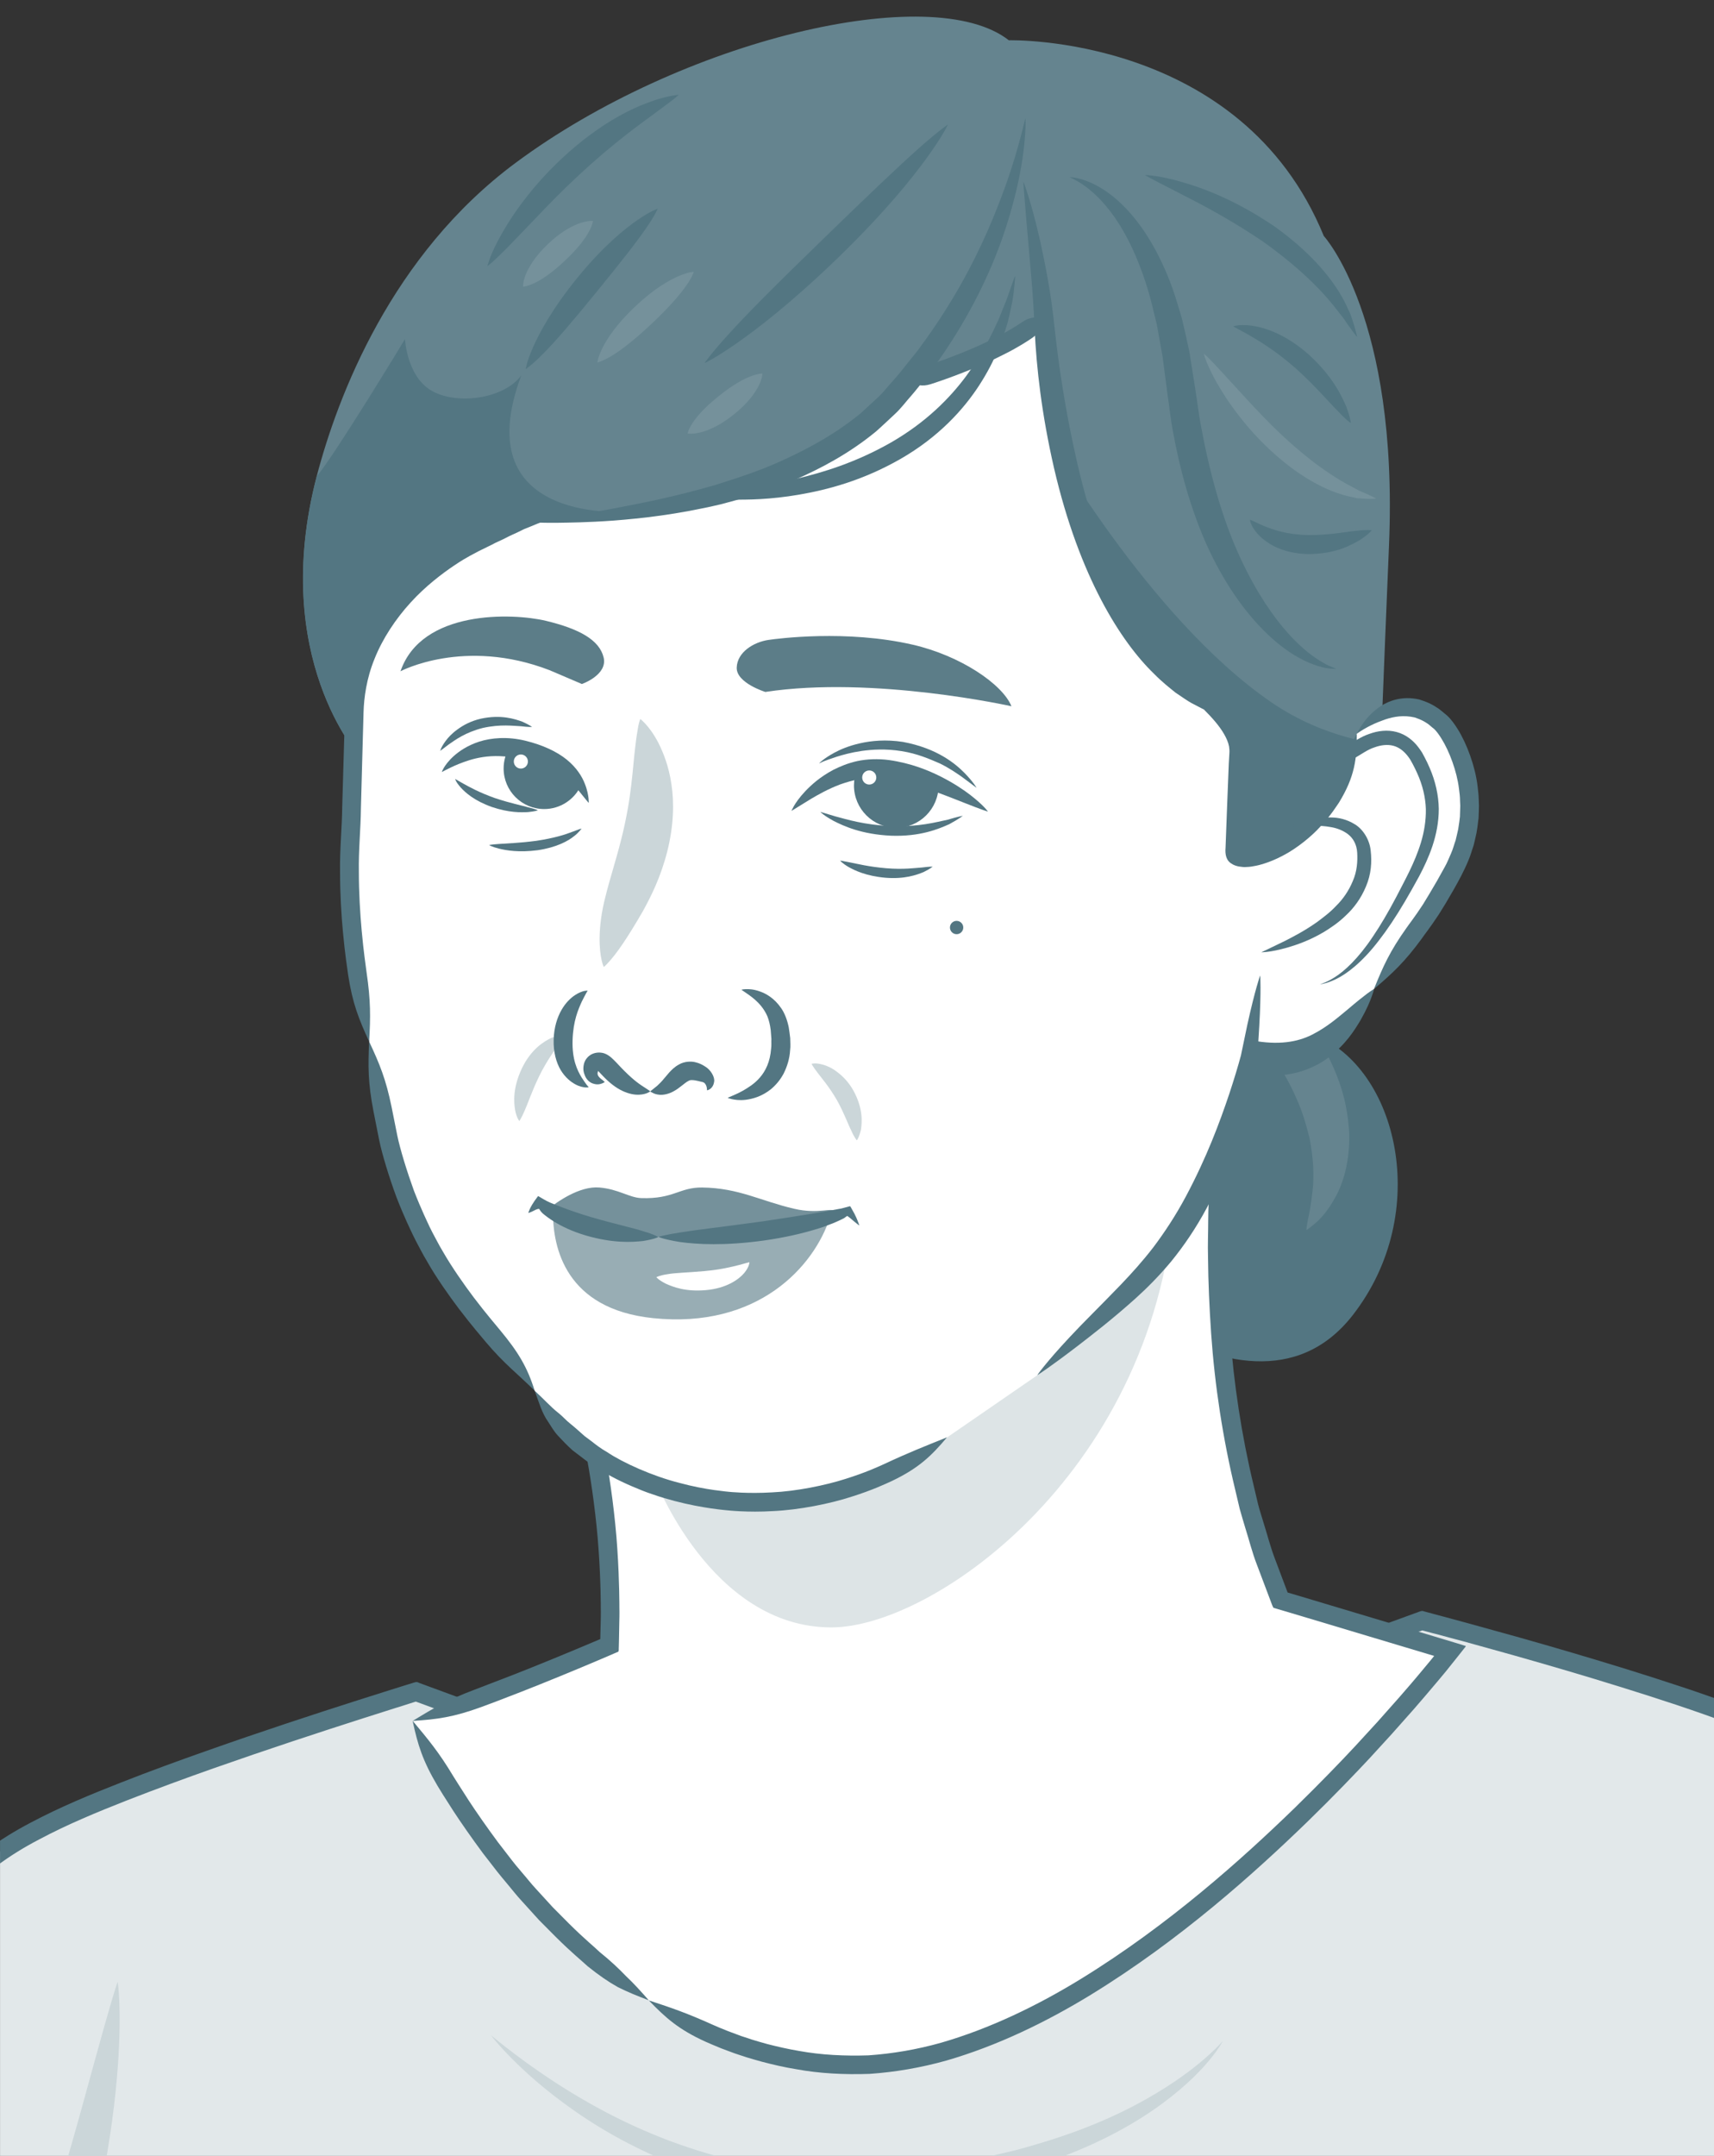 <?xml version="1.0" encoding="utf-8"?>
<!-- Generator: Adobe Illustrator 23.1.0, SVG Export Plug-In . SVG Version: 6.00 Build 0)  -->
<svg version="1.1" id="レイヤー_1" xmlns="http://www.w3.org/2000/svg" xmlns:xlink="http://www.w3.org/1999/xlink" x="0px"
	 y="0px" viewBox="0 0 175 220" style="enable-background:new 0 0 175 220;" xml:space="preserve">
<rect x="0" y="0" width="175" height="220" fill="#333333" stroke="none"/>
<style type="text/css">
	.st0{clip-path:url(#SVGID_2_);}
	.st1{fill:#537682;}
	.st2{fill:#65848F;}
	.st3{fill:#E2E8EA;}
	.st4{fill:#FFFFFF;}
	.st5{fill:#DDE4E6;}
	.st6{fill:#5C7D88;}
	.st7{fill:#CBD6D9;}
	.st8{fill:#75919B;}
	.st9{fill:#98ADB4;}
	.st10{fill:none;}
	.st11{clip-path:url(#SVGID_2_);fill:#FFFFFF;}
</style>
<g>
	<defs>
		
			<rect id="SVGID_1_" x="-22.5" y="22.52" transform="matrix(-1.836970e-16 1 -1 -1.836970e-16 197.524 22.524)" width="220" height="175"/>
	</defs>
	<clipPath id="SVGID_2_">
		<use xlink:href="#SVGID_1_"  style="overflow:visible;"/>
	</clipPath>
	<g class="st0">
		<g>
			<path class="st1" d="M134.26,105.64c8.37,3.3,12.04,18.05,3.86,28.56c-11.2,14.38-33.4-8.71-33.4-8.71l4.47-17.34
				C109.2,108.16,121.36,100.55,134.26,105.64z"/>
			<path class="st2" d="M134.42,105.81c0.37,0.54,0.61,0.93,0.86,1.39c0.25,0.44,0.46,0.87,0.67,1.3c0.41,0.86,0.72,1.71,0.99,2.53
				c0.52,1.66,0.74,3.23,0.82,4.65c0.06,2.87-0.62,5.07-1.43,6.51c-0.8,1.46-1.58,2.27-2.14,2.72c-0.54,0.46-0.8,0.61-0.8,0.61
				l-0.01-0.01c0,0,0.02-0.33,0.15-1c0.15-0.65,0.34-1.67,0.49-3.06c0.15-1.38,0.11-3.16-0.32-5.32c-0.27-1.08-0.59-2.27-1.12-3.55
				c-0.27-0.64-0.57-1.3-0.92-1.97c-0.18-0.33-0.36-0.68-0.56-1.02c-0.19-0.33-0.43-0.71-0.59-0.94L134.42,105.81z"/>
			<g>
				<path class="st2" d="M141.01,92.63V75.91c0,0,0.15-4.58,0.81-20.31c0.97-23.23-6.66-31.52-6.66-31.52
					C126.72,3.46,103,4.11,103,4.11c-7.81-6.14-33.42-0.06-50.36,12.51c-12.65,9.38-18.15,23.74-20.31,32
					c-4.82,18.51,4.39,28.59,4.39,28.59h24.51L141.01,92.63z"/>
			</g>
			<g>
				<path class="st1" d="M141.01,92.63V75.91c0,0-5.63-0.42-11.2-4.24C117.18,63.02,106.6,44.1,106.6,44.1L83.14,55.83L64.52,52.2
					c0,0-17.14,1.66-11.29-13.91c-1.72,2.41-6.65,3.11-9.25,1.53c-2.46-1.5-2.63-5.22-2.63-5.22s-6.91,11.44-9.01,14.02
					c-4.82,18.51,4.39,28.59,4.39,28.59h24.51L141.01,92.63z"/>
			</g>
			<path class="st3" d="M207.69,239.01c0,0-5.91-38.78-10.34-48.97c-3.65-8.4-14.28-13.12-25.75-16.94
				c-12.04-4.01-26.4-7.73-26.4-7.73l-20.74,7.54l-68.82,4.53l-13.14-4.83c0,0-18.29,5.58-30.56,10.45
				c-11.46,4.55-16.81,8.09-20.42,16.4c-4.42,10.19-10.34,39.55-10.34,39.55"/>
			<path class="st1" d="M207.69,239.01c0.23-2.5,0.29-4.2-0.17-7.08c-0.05-0.33-0.13-0.81-0.23-1.39c-0.3-1.76-0.66-3.84-1.05-6.12
				c-1.27-7.19-2.72-15.01-4.58-23.06c-0.24-1-0.49-2.01-0.73-3.03c-0.27-1.01-0.54-2.02-0.81-3.04c-0.28-1.02-0.62-2.03-0.92-3.04
				c-0.15-0.51-0.37-1.01-0.56-1.52c-0.2-0.51-0.35-1.02-0.63-1.51c-0.94-2.02-2.27-3.85-3.83-5.4c-1.56-1.56-3.3-2.88-5.11-4.05
				c-3.64-2.33-7.55-4.04-11.43-5.53c-3.89-1.48-7.77-2.72-11.54-3.9c-3.78-1.17-7.46-2.25-11-3.25c-1.77-0.49-3.51-0.97-5.2-1.44
				c-0.85-0.23-1.68-0.45-2.51-0.68c-0.41-0.11-0.82-0.22-1.23-0.33l-0.78-0.21c-0.2-0.1-0.4,0.01-0.59,0.08l-0.39,0.14
				c-6.22,2.26-11.67,4.24-16.01,5.82c-1.08,0.39-2.1,0.76-3.04,1.11c-0.38,0.14-0.75,0.27-1.1,0.4c-0.46,0.03-0.9,0.06-1.31,0.09
				c-1.67,0.11-2.99,0.2-3.93,0.26c-23.12,1.52-26.3,1.73-26.3,1.73s-2.39,0.16-9.28,0.61c-3.45,0.23-8.02,0.53-13.98,0.92
				c-2.98,0.2-6.31,0.41-10.02,0.66c-0.93,0.06-1.88,0.12-2.85,0.19l-0.74,0.05c-0.09,0.01-0.07,0-0.07,0l0,0h0l-0.08-0.03
				l-0.18-0.06c-0.47-0.17-0.95-0.35-1.43-0.52c-1.93-0.71-3.95-1.45-6.07-2.23c-1.34-0.49-2.92-1.07-4.73-1.74l-0.51-0.19
				c-0.23-0.15-0.46-0.03-0.7,0.04c-0.26,0.08-0.53,0.16-0.81,0.25c-0.49,0.15-0.99,0.31-1.5,0.47c-1.02,0.32-2.1,0.66-3.22,1.02
				c-4.48,1.43-9.71,3.14-15.4,5.15c-2.85,1-5.81,2.08-8.84,3.27c-3.03,1.19-6.15,2.47-9.22,4.1c-3.06,1.61-6.09,3.7-8.46,6.51
				c-2.4,2.79-3.95,6.19-5.14,9.57c-2.34,6.77-4.01,13.65-5.62,20.28c-0.55,2.38-1.07,4.67-1.56,6.77
				c-0.27,1.23-0.49,2.24-0.62,2.82c-0.61,2.86-0.63,4.56-0.52,7.07c1.08-2.27,1.75-3.82,2.38-6.66c0.13-0.58,0.35-1.59,0.63-2.81
				c0.48-2.09,1.01-4.38,1.55-6.75c1.59-6.59,3.27-13.48,5.56-20.08c1.15-3.28,2.6-6.43,4.79-8.97c2.17-2.56,4.95-4.51,7.9-6.05
				c2.94-1.57,6.02-2.83,9.02-4.01c3-1.17,5.95-2.25,8.78-3.25c5.67-1.99,10.88-3.7,15.35-5.13c1.12-0.35,2.19-0.69,3.21-1.02
				c0.51-0.16,1.01-0.31,1.49-0.47c0.21-0.07,0.42-0.13,0.63-0.2h0l0,0l0.17,0.06c1.8,0.66,3.39,1.24,4.73,1.74
				c2.12,0.78,4.14,1.52,6.07,2.23c0.48,0.18,0.96,0.35,1.43,0.52l0.44,0.16c0.12,0.05,0.23,0.09,0.36,0.06l0.3-0.02l0.74-0.05
				c0.98-0.06,1.93-0.13,2.85-0.19c3.71-0.24,7.04-0.46,10.02-0.66c5.96-0.39,10.53-0.69,13.98-0.92c6.89-0.45,9.28-0.61,9.28-0.61
				s3.18-0.21,26.3-1.73c0.94-0.06,2.26-0.15,3.93-0.26c0.42-0.03,0.85-0.06,1.31-0.09c0.1-0.01,0.23,0,0.33-0.04l0.26-0.1
				l0.33-0.12c0.23-0.08,0.46-0.17,0.69-0.25c0.94-0.34,1.95-0.71,3.04-1.1c4.34-1.58,9.79-3.56,16.01-5.82
				c0.28-0.1,0.18-0.07,0.2-0.07l0,0l0.13,0.03l0.3,0.08c0.4,0.11,0.81,0.22,1.22,0.32c0.82,0.22,1.65,0.45,2.5,0.67
				c1.68,0.47,3.41,0.95,5.18,1.44c3.53,1,7.2,2.07,10.95,3.24c3.75,1.17,7.61,2.41,11.42,3.86c3.81,1.46,7.62,3.14,11.08,5.36
				c3.43,2.2,6.58,5.03,8.24,8.65c0.24,0.43,0.39,0.93,0.58,1.4c0.17,0.48,0.38,0.94,0.52,1.43c0.3,0.99,0.63,1.96,0.9,2.96
				c0.27,1,0.53,1.99,0.8,2.99c0.24,1,0.48,2,0.73,2.99c1.84,7.98,3.29,15.78,4.56,22.95c0.57,3.31,1.03,6.02,1.28,7.49
				C206.13,235.12,206.72,236.7,207.69,239.01z"/>
			<path class="st4" d="M58.38,139.22c0,0,4.52,11.35,3.85,28.67c0,0-11.75,5.13-20.09,7.72c0,0,15.38,33.79,43.75,35.09
				s62.16-42.24,62.16-42.24l-17.33-5.2c-10.21-24.48-5.23-53.47-5.23-53.47"/>
			<path class="st1" d="M58.38,139.22c0.26,2.5,0.37,4.14,1,6.95c0.11,0.48,0.28,1.25,0.59,2.88c0.41,2.2,0.94,5.95,1.15,9.16
				c0.23,3.21,0.22,5.87,0.22,5.87s0.02,0.56-0.01,1.47c-0.01,0.46-0.02,1-0.04,1.61l0,0.1l0,0c0.14-0.06-0.34,0.15-0.64,0.27
				c-2.63,1.12-5.86,2.44-8.18,3.35c-2.08,0.8-3.36,1.29-4.03,1.55c-2.72,1.02-4.16,1.87-6.3,3.18c2.51-0.15,4.21-0.4,6.96-1.4
				c0.68-0.25,1.98-0.73,4.07-1.55c2.33-0.91,5.58-2.24,8.23-3.37c0.44-0.19,0.87-0.37,1.28-0.55l0.46-0.2
				c0.06-0.13,0.02-0.32,0.04-0.47c0.01-0.29,0.01-0.57,0.02-0.85c0.01-0.62,0.02-1.18,0.03-1.64c0.03-0.93,0.01-1.5,0.01-1.5
				s0.01-2.72-0.21-6c-0.21-3.29-0.74-7.12-1.17-9.38c-0.32-1.66-0.5-2.46-0.61-2.95C60.56,142.87,59.78,141.31,58.38,139.22z"/>
			<path class="st1" d="M42.13,175.6c0.52,2.46,1.04,4.11,2.55,6.65c0.26,0.43,0.68,1.12,1.6,2.54c0.7,1.08,1.94,2.86,3.04,4.34
				c0.57,0.73,1.08,1.4,1.46,1.88c0.38,0.48,0.63,0.77,0.63,0.77s0.2,0.25,0.54,0.65c0.34,0.4,0.78,0.98,1.34,1.58
				c0.55,0.61,1.16,1.28,1.75,1.93c0.62,0.62,1.22,1.23,1.72,1.73c1.61,1.6,2.71,2.48,3.24,2.98c1.16,0.93,2.12,1.59,3.09,2.13
				c1,0.5,1.98,0.9,3.15,1.34c-0.84-0.95-1.53-1.72-2.32-2.46c-0.75-0.78-1.57-1.56-2.69-2.46c-0.51-0.5-1.57-1.35-3.13-2.9
				c-0.49-0.49-1.07-1.08-1.67-1.68c-0.58-0.63-1.17-1.28-1.71-1.87c-0.54-0.58-0.97-1.15-1.31-1.53c-0.33-0.39-0.53-0.63-0.53-0.63
				s-0.25-0.28-0.61-0.75c-0.36-0.47-0.87-1.13-1.42-1.84c-1.08-1.45-2.29-3.19-2.98-4.25c-0.9-1.39-1.32-2.07-1.58-2.48
				C44.81,178.8,43.74,177.53,42.13,175.6z"/>
			<path class="st1" d="M66.24,204.13c1.74,1.8,3.06,2.97,5.78,4.21c0.37,0.17,0.93,0.4,1.63,0.69c0.35,0.13,0.74,0.28,1.15,0.43
				l0.22,0.08l0.39,0.13c0.26,0.09,0.52,0.17,0.79,0.26c0.53,0.16,1.07,0.32,1.63,0.47c1.11,0.29,2.26,0.56,3.45,0.75
				c2.37,0.44,4.9,0.57,7.51,0.48c2.6-0.18,5.24-0.63,7.84-1.36c5.18-1.5,10.18-3.92,14.74-6.71c9.16-5.61,16.77-12.48,22.15-17.69
				c2.69-2.62,4.82-4.85,6.29-6.42c1.45-1.58,2.27-2.48,2.27-2.48s0.8-0.91,2.23-2.51c0.7-0.81,1.56-1.8,2.53-2.96
				c0.24-0.29,0.49-0.59,0.75-0.9c0.39-0.49,0.8-0.99,1.21-1.51c0.26-0.33,0.52-0.66,0.79-1c0.02-0.04,0.11-0.1,0.06-0.12
				l-0.15-0.05l-0.31-0.1l-0.63-0.19c-0.68-0.2-1.38-0.41-2.09-0.63c-3.58-1.07-7.79-2.34-12.38-3.71
				c-0.57-0.17-1.15-0.35-1.74-0.52l-0.88-0.26c-0.01-0.01,0.01,0.02-0.01-0.02c-0.43-1.14-0.86-2.3-1.31-3.48
				c-0.45-1.18-0.76-2.42-1.15-3.65c-0.18-0.62-0.39-1.23-0.55-1.86c-0.15-0.63-0.3-1.27-0.45-1.91
				c-1.23-5.09-2.04-10.42-2.41-15.63c-0.18-2.61-0.3-5.18-0.32-7.69c-0.04-1.25,0.01-2.49,0.02-3.7c0-0.61,0.02-1.21,0.05-1.8
				c0.02-0.55,0.04-1.1,0.06-1.64c0.09-1.91,0.2-3.48,0.26-4.26c0.23-2.89,0.09-4.54-0.15-7.05c-0.96,2.32-1.49,3.96-1.75,6.89
				c-0.07,0.79-0.19,2.39-0.28,4.33c-0.02,0.55-0.04,1.1-0.07,1.66c-0.03,0.6-0.05,1.21-0.05,1.83c0,1.23-0.06,2.49-0.02,3.76
				c0.02,2.55,0.14,5.16,0.32,7.81c0.37,5.3,1.2,10.73,2.46,15.94c0.16,0.65,0.31,1.3,0.46,1.95c0.17,0.64,0.38,1.28,0.56,1.91
				c0.4,1.26,0.71,2.53,1.18,3.74c0.46,1.22,0.91,2.42,1.36,3.6c0.11,0.26,0.19,0.57,0.34,0.83l0.88,0.26l0.88,0.26
				c0.58,0.18,1.16,0.35,1.74,0.52c4.59,1.38,8.8,2.64,12.38,3.71c0.18,0.05,0.36,0.11,0.53,0.16l0,0v0l0,0
				c-0.11,0.14-0.22,0.28-0.33,0.41c-0.25,0.31-0.5,0.6-0.74,0.89c-0.95,1.15-1.8,2.13-2.5,2.93c-1.41,1.59-2.21,2.49-2.21,2.49
				s-0.81,0.88-2.25,2.45c-1.45,1.56-3.57,3.76-6.23,6.36c-5.32,5.16-12.86,11.94-21.81,17.43c-4.46,2.74-9.32,5.08-14.27,6.51
				c-2.48,0.7-4.98,1.12-7.42,1.29c-2.43,0.08-4.83-0.04-7.08-0.45c-1.13-0.19-2.22-0.44-3.27-0.71c-0.53-0.14-1.04-0.3-1.55-0.45
				c-0.25-0.08-0.5-0.17-0.75-0.25l-0.37-0.12l-0.21-0.08c-0.4-0.15-0.76-0.28-1.1-0.41c-0.67-0.27-1.2-0.48-1.56-0.65
				C70.18,205.45,68.63,204.91,66.24,204.13z"/>
			<path class="st5" d="M66.79,150.74c0,0,5.74,15.33,18.09,15.33c10.56,0,33.46-16.24,35.09-44.51L66.79,150.74z"/>
			<path class="st4" d="M105.92,140.33c5.99-5.67,10.12-8.73,13.4-13.16c6.09-8.2,8.2-19.33,8.2-19.33c6.57,1.2,9.24-2.19,12.75-6.9
				c1.96-2.62,3.89-5.16,5.44-7.55c1.52-2.34,2.68-4.55,2.84-4.87c3.49-6.99-0.08-13.48-1.46-14.78c-4.36-4.1-8.58,1.16-8.58,1.16
				c-2.49,11.8-12.54,13.84-12.43,12.08c0.15-2.49,0.38-7.1,0.38-10.2c0-2.35-2.78-3.9-3.54-4.38
				c-15.05-9.53-16.35-40.07-16.35-40.07c-3.9,3.79-13.86,6.61-13.86,6.61c-9.42,12.35-29.24,13.54-37.58,14.4
				c-8.34,0.87-18.95,9.21-18.95,19.39c0,5.64-0.32,11.59-0.32,11.59c-0.68,8.94,0.84,16.63,1.84,21.98
				c1.07,5.74,1.67,8.86,2.06,10.4c3.68,14.51,11.7,19.71,14.84,25.23c6.5,11.44,21.66,11.37,21.66,11.37
				c5.33,0.15,13.04-1.1,20.44-6.62"/>
			<path class="st1" d="M80.81,82.75c0,0,0.06-0.16,0.25-0.5c0.2-0.34,0.54-0.85,1.15-1.5c0.62-0.65,1.5-1.46,2.87-2.19
				c0.69-0.35,1.51-0.69,2.47-0.9c0.96-0.2,2.09-0.25,3.22-0.1c2.28,0.33,4,1.04,5.33,1.71c1.33,0.68,2.29,1.33,2.99,1.87
				c1.39,1.08,1.77,1.67,1.77,1.67l0,0.01c0,0-0.66-0.2-2.24-0.83c-0.8-0.31-1.83-0.73-3.15-1.21c-1.32-0.47-2.96-1-4.93-1.29
				c-1-0.12-1.84-0.11-2.64,0c-0.79,0.12-1.5,0.34-2.13,0.56c-1.26,0.48-2.21,1.03-2.93,1.45C81.77,82.16,80.82,82.75,80.81,82.75
				L80.81,82.75z"/>
			<path class="st1" d="M83.76,82.85c0,0,0.75,0.22,1.54,0.46c1.11,0.29,2.9,0.87,5.71,0.99c2.82,0.1,4.62-0.42,5.74-0.65
				c1.1-0.33,1.55-0.4,1.55-0.4l0,0c0,0-0.34,0.29-1.39,0.86c-1.06,0.47-2.94,1.28-5.94,1.17c-3-0.14-4.82-0.98-5.86-1.51
				C84.07,83.2,83.76,82.86,83.76,82.85L83.76,82.85z"/>
			<path class="st1" d="M83.63,77.9c0,0,0.09-0.1,0.32-0.29c0.24-0.19,0.63-0.47,1.24-0.8c0.61-0.33,1.46-0.7,2.62-0.96
				c1.15-0.26,2.63-0.41,4.38-0.14c3.5,0.65,5.37,2.23,6.32,3.2c0.96,1,1.19,1.48,1.19,1.48l0,0c0,0-0.73-0.54-1.5-1.12
				c-0.55-0.38-1.27-0.89-2.26-1.37c-1.02-0.44-2.28-1-3.89-1.25c-1.61-0.26-2.97-0.17-4.07-0.02c-1.1,0.16-1.94,0.4-2.58,0.6
				c-0.64,0.21-1.07,0.37-1.35,0.48C83.8,77.84,83.64,77.9,83.63,77.9L83.63,77.9z"/>
			<path class="st6" d="M78.14,70.61c0,0-2.98-0.92-2.92-2.49c0.05-1.57,1.73-2.6,3.25-2.82c0.88-0.13,7.97-1.07,14.73,0.49
				c4.83,1.11,9.15,4.01,10.07,6.28C103.27,72.07,89.19,68.93,78.14,70.61z"/>
			<path class="st1" d="M45.11,78.78c0,0,0.04-0.14,0.2-0.42c0.17-0.28,0.46-0.7,1.01-1.2c0.55-0.49,1.38-1.08,2.61-1.48
				c1.22-0.39,2.88-0.54,4.72-0.09c1.76,0.43,3.21,1.11,4.22,1.93c1.02,0.83,1.56,1.74,1.83,2.43c0.28,0.7,0.35,1.2,0.39,1.51
				c0.03,0.32,0.02,0.46,0.02,0.46l-0.01,0c0,0-0.11-0.1-0.3-0.35c-0.21-0.24-0.49-0.63-0.93-1.13c-0.86-1.01-2.44-2.23-5.69-2.98
				c-3.09-0.73-5.12,0.02-6.34,0.5c-0.62,0.25-1.04,0.47-1.32,0.61C45.28,78.7,45.12,78.78,45.11,78.78L45.11,78.78z"/>
			<path class="st1" d="M46.47,79.49c0,0,0.43,0.24,0.86,0.49c0.62,0.34,1.59,0.89,3.2,1.46c1.62,0.54,2.74,0.75,3.43,0.95
				c0.69,0.16,0.96,0.3,0.96,0.3l0,0c0,0-0.27,0.11-1,0.18c-0.72,0.04-1.95,0.07-3.7-0.52c-1.75-0.62-2.7-1.45-3.19-2
				C46.53,79.79,46.47,79.49,46.47,79.49L46.47,79.49z"/>
			<path class="st1" d="M44.95,76.62c0,0,0.05-0.33,0.55-1.01c0.25-0.34,0.62-0.75,1.2-1.17c0.57-0.42,1.35-0.86,2.39-1.1
				c2.1-0.45,3.48,0.04,4.23,0.3c0.76,0.34,1,0.54,1,0.54l0,0c0,0-0.33,0.03-1.12-0.07c-0.79-0.03-2.06-0.23-3.89,0.17
				c-1.82,0.46-2.84,1.24-3.47,1.67C45.39,76.29,44.95,76.62,44.95,76.62L44.95,76.62z"/>
			<path class="st6" d="M40.89,68.5c0,0,6.5-3.47,15.22-0.11c2.17,0.92,3.3,1.41,3.3,1.41s2.65-0.92,2.22-2.71
				c-0.43-1.79-2.49-2.92-5.9-3.74C52.31,62.54,43.05,62.21,40.89,68.5z"/>
			<path class="st7" d="M61.64,98.66c0,0-0.45-0.88-0.42-3.03c0.02-1.07,0.16-2.47,0.61-4.19c0.4-1.64,1.03-3.55,1.59-5.76
				c0.56-2.22,0.85-4.02,1.03-5.57c0.19-1.54,0.27-2.81,0.4-3.81c0.11-1,0.23-1.73,0.32-2.21c0.1-0.48,0.2-0.71,0.2-0.71l0.02,0
				c0,0,0.19,0.14,0.53,0.51c0.34,0.37,0.81,0.97,1.32,1.95c0.48,0.97,1.04,2.32,1.31,4.17c0.29,1.84,0.25,4.21-0.42,6.87
				c-0.68,2.66-1.66,4.59-2.49,6.1c-0.82,1.42-1.51,2.53-2.09,3.38c-1.15,1.7-1.89,2.31-1.89,2.31L61.64,98.66z"/>
			<path class="st7" d="M57.51,105.65c0,0-0.13,0.38-0.57,1.01c-0.4,0.69-1.13,1.6-1.91,3.2c-0.77,1.61-1.14,2.77-1.47,3.49
				c-0.31,0.73-0.53,1.04-0.53,1.04l-0.01,0c0,0-0.27-0.29-0.43-1.13c-0.14-0.83-0.23-2.28,0.7-4.25c0.95-1.97,2.28-2.76,3.03-3.11
				C57.14,105.6,57.51,105.64,57.51,105.65L57.51,105.65z"/>
			<path class="st7" d="M82.86,108.56c0,0,0.36-0.14,1.15,0.08c0.4,0.11,0.9,0.32,1.45,0.74c0.55,0.41,1.18,1.02,1.68,1.92
				c1,1.83,0.88,3.24,0.76,4c-0.19,0.79-0.41,1.06-0.41,1.06l-0.01,0c0,0-0.26-0.28-0.55-0.96c-0.35-0.67-0.7-1.73-1.48-3.14
				c-0.81-1.39-1.54-2.21-1.98-2.8C83.03,108.89,82.86,108.57,82.86,108.56L82.86,108.56z"/>
			<path class="st1" d="M37.69,106.29c-0.12,2.51-0.12,4.21,0.44,7.1c0.1,0.49,0.25,1.28,0.58,2.93c0.29,1.44,1.03,3.85,1.77,5.85
				c0.77,2,1.55,3.58,1.55,3.58s0.15,0.34,0.43,0.88c0.29,0.53,0.66,1.29,1.15,2.1c0.93,1.65,2.26,3.52,3.24,4.82
				c1.38,1.81,2.3,2.85,2.76,3.41c1.9,2.25,3.2,3.19,4.98,4.96c-0.75-2.41-1.68-3.95-3.53-6.18c-0.45-0.56-1.36-1.59-2.69-3.34
				c-0.95-1.26-2.22-3.06-3.12-4.63c-0.47-0.77-0.82-1.5-1.1-2c-0.27-0.51-0.41-0.84-0.41-0.84s-0.74-1.52-1.48-3.43
				c-0.7-1.93-1.41-4.22-1.7-5.64c-0.33-1.63-0.48-2.42-0.58-2.9C39.4,110.12,38.76,108.57,37.69,106.29z"/>
			<path class="st1" d="M55.13,53.33c-0.62-0.05-1.21-0.11-1.78-0.12c-0.56,0.03-1.12,0.06-1.68,0.13
				c-0.55,0.11-1.12,0.24-1.73,0.41c-0.59,0.22-1.23,0.45-1.91,0.79c-0.44,0.26-1.22,0.58-2.67,1.55c-1.39,0.93-3.2,2.3-4.84,4.11
				c-1.65,1.8-3.13,4.02-4.04,6.3c-0.93,2.27-1.22,4.54-1.26,6.17c-0.04,1.53-0.07,2.48-0.07,2.48s-0.09,3.19-0.21,7.25
				c-0.02,2.02-0.26,4.33-0.22,6.57c0,2.23,0.13,4.4,0.3,6.19c0.21,2.25,0.43,3.63,0.53,4.35c0.45,2.92,1.09,4.49,2.14,6.78
				c0.15-2.51,0.16-4.19-0.26-7.05c-0.09-0.71-0.3-2.06-0.5-4.26c-0.16-1.75-0.29-3.85-0.29-6.02c-0.04-2.17,0.19-4.38,0.21-6.46
				c0.11-4.11,0.2-7.33,0.2-7.33s0.03-0.96,0.07-2.5c0.04-1.43,0.29-3.42,1.13-5.46c0.81-2.04,2.16-4.07,3.68-5.73
				c1.52-1.67,3.2-2.94,4.48-3.8c1.34-0.9,2.06-1.2,2.47-1.44c0.63-0.32,1.2-0.57,1.71-0.85c0.53-0.23,1.01-0.47,1.49-0.72
				c0.48-0.21,0.95-0.43,1.44-0.68C54.01,53.8,54.54,53.58,55.13,53.33z"/>
			<path class="st1" d="M106.57,32.32c-0.48,0.02-0.86,0.03-1.18,0.11c-0.34,0.06-0.65,0.18-0.98,0.41
				c-0.37,0.25-1.5,0.98-2.63,1.54c-1.12,0.58-2.18,1.04-2.18,1.04s-1.06,0.47-2.25,0.92c-1.19,0.46-2.51,0.91-2.95,1.06
				c-0.81,0.28-1.17,0.74-1.69,1.53c0.87,0.38,1.45,0.54,2.29,0.28c0.46-0.14,1.81-0.6,3.04-1.08c1.23-0.47,2.32-0.96,2.32-0.96
				s1.11-0.47,2.29-1.08c1.19-0.59,2.44-1.38,2.84-1.68c0.37-0.28,0.61-0.56,0.78-0.89C106.42,33.17,106.51,32.78,106.57,32.32z"/>
			<path class="st1" d="M138.52,74.89c-1.16,2.23-1.93,3.63-3.39,5.97c-0.27,0.38-0.65,1.04-1.72,2.2
				c-0.69,0.76-2.03,1.89-3.32,2.57c-0.64,0.34-1.25,0.58-1.69,0.71c-0.44,0.14-0.71,0.17-0.71,0.17s-0.24,0.05-0.56,0.06
				c-0.11,0-0.07,0-0.08,0l0,0c0,0.01,0-0.02,0,0.02c0.05-1.4,0.12-3.1,0.16-4.31c0.08-2.24,0.13-3.63,0.15-4.36
				c0.01-0.36,0.01-0.71,0.02-1.05c0-0.38-0.08-0.82-0.2-1.18c-0.26-0.73-0.69-1.27-1.13-1.68c-0.91-0.83-1.94-1.24-3.13-1.61
				c0.89,0.89,1.57,1.67,2.06,2.51c0.24,0.42,0.43,0.84,0.51,1.28c0.03,0.23,0.05,0.41,0.03,0.69c-0.02,0.33-0.04,0.67-0.06,1.03
				c-0.03,0.72-0.08,2.09-0.17,4.31c-0.04,1.2-0.11,2.88-0.16,4.27c-0.07,0.73,0.09,1.35,0.61,1.64c0.22,0.16,0.49,0.24,0.74,0.29
				c0.25,0.04,0.53,0.07,0.64,0.06c0.57-0.01,0.87-0.09,0.87-0.09s0.38-0.05,0.94-0.22c0.56-0.17,1.29-0.45,2.04-0.85
				c1.52-0.78,3.03-2.07,3.81-2.94c1.21-1.31,1.63-2.06,1.93-2.48C138.34,79.24,138.55,77.38,138.52,74.89z"/>
			<path class="st1" d="M140.28,100.93c1.91-1.62,3.16-2.79,4.89-5.16c0.28-0.42,0.79-1.03,1.73-2.45c0.41-0.64,0.93-1.5,1.47-2.45
				c0.54-0.94,1.11-1.99,1.55-3.06c0.23-0.52,0.36-1.05,0.53-1.52c0.13-0.48,0.21-0.92,0.3-1.29c0.13-0.74,0.17-1.21,0.17-1.21
				s0.01-0.1,0.04-0.28c0.01-0.18,0.02-0.44,0.03-0.76c0.02-0.32,0.02-0.71-0.01-1.14c-0.01-0.43-0.06-0.9-0.12-1.4
				c-0.24-2-1.09-4.31-2.03-5.81c-0.33-0.52-0.65-0.98-1.09-1.39c-0.41-0.32-0.73-0.64-1.1-0.85c-0.7-0.46-1.32-0.64-1.73-0.78
				c-1.76-0.4-3.17,0.13-4.13,0.81c-0.97,0.7-1.68,1.57-2.26,2.69c1.03-0.72,1.96-1.13,2.9-1.46c0.94-0.31,1.9-0.46,3.01-0.21
				c0.27,0.1,0.67,0.21,1.18,0.54c0.26,0.14,0.51,0.41,0.82,0.64c0.23,0.22,0.5,0.58,0.76,1.01c0.79,1.26,1.56,3.32,1.77,5.07
				c0.06,0.44,0.11,0.85,0.11,1.22c0.03,0.38,0.03,0.71,0.01,0.99c-0.01,0.28-0.02,0.51-0.02,0.66c-0.02,0.15-0.03,0.24-0.03,0.24
				s-0.04,0.41-0.15,1.05c-0.08,0.32-0.15,0.7-0.26,1.12c-0.15,0.41-0.26,0.87-0.46,1.32c-0.21,0.46-0.38,0.93-0.65,1.4
				c-0.27,0.48-0.53,0.96-0.79,1.42c-0.53,0.92-1.04,1.76-1.42,2.38c-0.9,1.38-1.42,2.01-1.69,2.41
				C141.91,97.07,141.22,98.59,140.28,100.93z"/>
			<path class="st1" d="M127.83,106.17c2.69,0.5,4.65,0.18,6.18-0.61c1.54-0.78,2.69-1.82,3.6-2.56c0.9-0.77,1.57-1.3,2.01-1.63
				c0.44-0.32,0.66-0.44,0.66-0.44l0.01,0.01c0,0-0.05,0.24-0.24,0.76c-0.19,0.52-0.51,1.3-1.13,2.39
				c-0.64,1.06-1.52,2.52-3.41,3.92c-0.94,0.68-2.19,1.28-3.64,1.56c-1.44,0.28-3.04,0.24-4.65-0.05L127.83,106.17z"/>
			<path class="st1" d="M54.59,141.92c0.43,1.15,0.72,2.24,1.37,3.16c0.31,0.47,0.6,0.99,1.03,1.45c0.43,0.46,0.9,0.96,1.47,1.47
				c0.2,0.16,0.47,0.36,0.87,0.66c0.39,0.3,0.9,0.71,1.65,1.15c0.88,0.58,2.12,1.25,3.52,1.85c0.7,0.3,1.42,0.6,2.17,0.84
				c0.74,0.27,1.49,0.47,2.21,0.67c1.44,0.38,2.79,0.62,3.76,0.76c0.98,0.14,1.6,0.19,1.6,0.19s2.08,0.24,4.7,0.08
				c2.64-0.12,5.8-0.75,7.98-1.46c2.19-0.69,3.48-1.31,4.16-1.62c2.71-1.3,4-2.53,5.61-4.45c-2.33,0.94-3.85,1.53-6.42,2.73
				c-0.64,0.29-1.86,0.86-3.93,1.51c-2.05,0.66-5.04,1.27-7.52,1.38c-2.49,0.15-4.41-0.06-4.41-0.06s-0.58-0.05-1.5-0.18
				c-0.92-0.13-2.19-0.36-3.55-0.73c-2.73-0.69-5.75-2.05-7.36-3.13c-0.7-0.4-1.16-0.77-1.52-1.05c-0.36-0.27-0.61-0.46-0.8-0.6
				c-0.52-0.46-0.98-0.88-1.43-1.24c-0.46-0.36-0.8-0.77-1.22-1.1C56.19,143.54,55.54,142.78,54.59,141.92z"/>
			<path class="st1" d="M128.67,99.58c0,0,0.11,1.43-0.1,5.16c-0.05,0.94-0.12,2.01-0.23,3.25c-0.19,1.31-0.47,2.66-0.86,4.21
				c-0.8,3.08-2.01,6.82-4.25,11.03c-1.12,2.1-2.37,3.92-3.63,5.47c-1.28,1.54-2.55,2.8-3.73,3.86c-2.37,2.12-4.31,3.6-5.78,4.74
				c-2.95,2.26-4.16,3.02-4.16,3.02l-0.01-0.01c0,0,0.79-1.19,3.35-3.92c1.27-1.37,3.03-3.08,5.17-5.3
				c1.07-1.12,2.21-2.37,3.34-3.84c1.11-1.48,2.25-3.19,3.31-5.18c2.12-3.98,3.44-7.53,4.42-10.45c0.48-1.45,0.89-2.8,1.19-3.92
				c0.23-1.12,0.46-2.18,0.66-3.16c0.8-3.63,1.29-4.97,1.29-4.97L128.67,99.58z"/>
			<path class="st1" d="M137.42,76.17c0.79-0.46,1.51-0.99,2.39-1.28c0.85-0.31,1.84-0.45,2.79-0.19c0.95,0.25,1.71,0.88,2.22,1.56
				c0.13,0.17,0.25,0.35,0.37,0.53l0.28,0.52c0.18,0.34,0.34,0.68,0.49,1.03c0.6,1.37,0.92,2.82,0.94,4.2c0,1.38-0.27,2.66-0.65,3.8
				c-0.38,1.14-0.87,2.16-1.36,3.09c-0.5,0.91-0.97,1.76-1.44,2.55c-0.93,1.58-1.83,2.92-2.68,4.01c-1.69,2.21-3.28,3.41-4.38,3.93
				c-0.55,0.26-0.97,0.4-1.24,0.45c-0.26,0.06-0.4,0.09-0.4,0.09l0,0c0,0,0.13-0.05,0.38-0.15c0.26-0.09,0.65-0.27,1.15-0.59
				c1-0.63,2.4-1.9,3.9-4.16c0.76-1.12,1.56-2.47,2.4-4.07c0.82-1.61,1.86-3.41,2.5-5.52c0.32-1.06,0.52-2.21,0.5-3.41
				c-0.04-1.2-0.33-2.44-0.89-3.67c-0.14-0.31-0.29-0.62-0.45-0.92l-0.25-0.45c-0.09-0.13-0.17-0.26-0.27-0.38
				c-0.4-0.51-0.89-0.89-1.47-1.04c-0.58-0.15-1.25-0.08-1.93,0.17c-0.69,0.22-1.34,0.71-2.03,1.1L137.42,76.17z"/>
			<path class="st1" d="M131.59,84.41c0,0,0.16-0.1,0.56-0.27c0.4-0.16,1.04-0.42,2.04-0.6c0.5-0.08,1.08-0.16,1.78-0.12
				c0.69,0.01,1.52,0.18,2.35,0.69c0.84,0.5,1.53,1.58,1.63,2.72c0.13,1.12,0.05,2.38-0.48,3.62c-0.51,1.24-1.26,2.23-2.04,2.95
				c-0.77,0.76-1.57,1.28-2.3,1.73c-1.47,0.86-2.72,1.28-3.67,1.56c-0.96,0.27-1.63,0.39-2.06,0.44c-0.43,0.05-0.62,0.05-0.62,0.05
				l0,0c0,0,1.14-0.55,2.41-1.16c0.85-0.44,1.98-1.01,3.27-1.92c0.63-0.47,1.34-0.99,1.98-1.68c0.67-0.66,1.27-1.51,1.68-2.51
				c0.44-0.99,0.5-2.03,0.45-2.9c-0.05-0.88-0.44-1.5-0.96-1.9c-0.53-0.39-1.16-0.62-1.75-0.71c-0.59-0.11-1.13-0.13-1.6-0.14
				c-0.95,0-1.61,0.06-2.04,0.1C131.84,84.4,131.6,84.42,131.59,84.41L131.59,84.41z"/>
			<path class="st1" d="M53.68,37.65c0,0,0.07-0.68,0.74-2.21c0.68-1.52,1.95-3.92,4.56-7.13c2.62-3.2,4.74-4.91,6.11-5.86
				c1.38-0.95,2.04-1.14,2.04-1.14l0.01,0.01c0,0-0.25,0.64-1.19,1.99c-0.93,1.36-2.55,3.43-5.09,6.54
				c-2.54,3.12-4.26,5.11-5.43,6.27c-1.16,1.18-1.74,1.53-1.74,1.53L53.68,37.65z"/>
			<path class="st1" d="M71.94,37.04c0,0,0.58-0.88,2.39-2.87c1.8-2,4.86-5.08,9.63-9.7c4.76-4.63,7.9-7.61,9.91-9.39
				c2.01-1.78,2.89-2.36,2.89-2.36l0.01,0.01c0,0-0.42,0.97-1.99,3.17c-1.57,2.19-4.31,5.63-9.13,10.32
				c-4.83,4.67-8.31,7.33-10.52,8.87c-2.22,1.54-3.18,1.95-3.18,1.95H71.94z"/>
			<path class="st1" d="M104.7,12.09c0,0,0.04,0.52-0.04,1.73c-0.09,1.21-0.29,3.11-0.94,5.81c-0.66,2.69-1.72,6.21-3.84,10.42
				c-1.06,2.1-2.38,4.37-4.05,6.74c-0.4,0.61-0.88,1.17-1.33,1.77c-0.46,0.6-0.93,1.21-1.47,1.83c-0.54,0.6-1.03,1.28-1.66,1.86
				c-0.63,0.58-1.26,1.19-1.93,1.78c-2.76,2.27-5.65,3.78-8.32,4.95c-2.68,1.18-5.21,1.87-7.48,2.47
				c-4.57,1.08-8.19,1.45-10.94,1.67c-2.75,0.2-4.64,0.21-5.85,0.23c-1.2,0.01-1.73-0.02-1.73-0.02l0-0.01c0,0,0.5-0.13,1.69-0.36
				c1.36-0.25,3.29-0.6,5.73-1.05c2.68-0.51,6.2-1.17,10.56-2.44c2.16-0.69,4.57-1.44,7.08-2.62c2.5-1.16,5.18-2.61,7.71-4.69
				c0.6-0.55,1.19-1.09,1.76-1.62c0.58-0.53,1.03-1.16,1.54-1.7c0.5-0.55,0.97-1.15,1.42-1.72c0.45-0.58,0.93-1.12,1.33-1.69
				c1.66-2.24,3-4.36,4.12-6.33c2.23-3.95,3.54-7.26,4.48-9.8c0.92-2.55,1.41-4.36,1.72-5.52c0.26-1.06,0.42-1.67,0.42-1.67
				L104.7,12.09z"/>
			<path class="st1" d="M104.48,18.52c0,0,0.17,0.4,0.47,1.35c0.3,0.95,0.74,2.46,1.24,4.67c0.48,2.22,1.1,5.13,1.49,8.97
				c0.41,3.73,1.06,8.3,2.3,13.71c2.52,10.83,6.02,17.25,8.74,20.71c0.66,0.89,1.3,1.57,1.81,2.16c0.56,0.54,0.98,1.02,1.35,1.34
				c0.74,0.65,1.05,0.96,1.05,0.96l0,0.01c0,0-0.39-0.18-1.27-0.65c-0.44-0.24-0.96-0.62-1.64-1.07c-0.63-0.51-1.4-1.11-2.21-1.94
				c-3.31-3.2-7.6-9.8-10.19-20.96c-1.28-5.57-1.79-10.25-1.98-14.1c-0.15-3.75-0.47-6.7-0.65-8.93c-0.4-4.48-0.51-6.2-0.51-6.2
				L104.48,18.52z"/>
			<path class="st1" d="M109.2,18.09c0,0,0.46-0.05,1.46,0.28c0.99,0.32,2.54,1.08,4.23,2.83c1.69,1.73,3.46,4.45,4.83,8.25
				c0.34,0.95,0.62,1.97,0.95,3.04c0.25,1.08,0.52,2.22,0.77,3.43c0.19,1.21,0.39,2.48,0.6,3.8c0.21,1.27,0.35,2.62,0.63,4
				c1.03,5.54,2.44,9.98,4.05,13.39c1.6,3.41,3.29,5.83,4.77,7.49c1.49,1.67,2.77,2.56,3.63,3.04c0.43,0.27,0.76,0.38,0.98,0.47
				c0.21,0.09,0.32,0.14,0.32,0.14l0,0.01c0,0-0.12-0.01-0.35-0.02c-0.24-0.01-0.62-0.02-1.12-0.17c-1.01-0.25-2.6-0.88-4.47-2.41
				c-1.86-1.52-4-3.91-5.96-7.44c-1.97-3.52-3.65-8.19-4.72-13.98c-0.29-1.45-0.42-2.85-0.62-4.18c-0.17-1.28-0.33-2.5-0.48-3.67
				c-0.21-1.14-0.4-2.23-0.59-3.28c-0.26-1.02-0.47-1.99-0.72-2.9c-1.03-3.63-2.34-6.25-3.6-8.06c-1.27-1.81-2.48-2.81-3.3-3.36
				c-0.83-0.54-1.26-0.69-1.26-0.69L109.2,18.09z"/>
			<path class="st8" d="M122.92,36.09c0,0,0.55,0.47,1.77,1.81c0.8,0.87,1.64,1.78,2.43,2.65c1.02,1.1,2.27,2.46,3.88,3.96
				c3.23,3,5.66,4.48,7.24,5.27c0.18,0.1,0.37,0.2,0.54,0.3c0.16,0.07,0.32,0.14,0.48,0.2c0.26,0.12,0.5,0.23,0.71,0.32
				c0.37,0.18,0.52,0.28,0.52,0.28l0,0.01c0,0-0.17,0.02-0.58,0.02c-0.2,0-0.47-0.01-0.8-0.03c-0.17-0.01-0.35-0.02-0.55-0.04
				c-0.21-0.05-0.42-0.09-0.63-0.14c-1.84-0.37-4.82-1.59-8.24-4.77c-1.71-1.59-2.91-3.08-3.82-4.34c-0.92-1.26-1.52-2.31-1.96-3.12
				C123.05,36.82,122.91,36.1,122.92,36.09L122.92,36.09z"/>
			<path class="st1" d="M127.63,53.03c0,0,0.64,0.29,1.31,0.6c0.91,0.37,2.32,0.93,4.66,0.97c2.34,0.01,3.95-0.37,4.97-0.44
				c1.02-0.13,1.48-0.05,1.48-0.05l0,0.01c0,0-0.26,0.36-1.16,0.96c-0.91,0.53-2.51,1.46-5.33,1.46c-1.4-0.02-2.56-0.35-3.42-0.77
				c-0.86-0.43-1.43-0.94-1.8-1.36c-0.37-0.43-0.54-0.79-0.63-1.02C127.63,53.15,127.63,53.04,127.63,53.03L127.63,53.03z"/>
			<path class="st1" d="M116.91,17.87c0,0,0.86-0.04,2.99,0.49c2.1,0.57,5.59,1.62,10.19,4.72c4.53,3.23,6.65,6.38,7.52,8.41
				c0.27,0.48,0.4,0.94,0.52,1.31c0.12,0.37,0.21,0.67,0.27,0.91c0.13,0.47,0.16,0.67,0.16,0.67l-0.01,0c0,0-0.15-0.16-0.43-0.55
				c-0.16-0.22-0.34-0.47-0.54-0.75c-0.22-0.31-0.44-0.69-0.8-1.09c-1.25-1.7-3.53-4.27-7.8-7.32c-4.36-2.94-7.52-4.39-9.42-5.4
				C117.65,18.31,116.92,17.88,116.91,17.87L116.91,17.87z"/>
			<path class="st1" d="M125.91,33.31c0,0,0.49-0.24,1.81-0.09c1.28,0.17,3.44,0.79,5.89,2.95c2.41,2.19,3.32,4.13,3.83,5.28
				c0.45,1.2,0.48,1.71,0.48,1.71l-0.01,0c0,0-0.46-0.28-1.29-1.19c-0.89-0.86-2.13-2.39-4.3-4.36c-2.2-1.93-3.86-2.87-4.9-3.48
				C126.65,33.72,125.92,33.31,125.91,33.31L125.91,33.31z"/>
			<path class="st1" d="M49.76,27.16c0,0,0.05-0.2,0.2-0.64c0.16-0.44,0.43-1.11,0.92-2.03c0.49-0.92,1.18-2.1,2.22-3.52
				c1.04-1.42,2.42-3.08,4.34-4.87c3.86-3.57,7.06-5.04,9.02-5.74c0.99-0.36,1.7-0.5,2.16-0.59c0.46-0.08,0.66-0.09,0.66-0.09
				l0,0.01c0,0-0.15,0.15-0.51,0.44c-0.36,0.29-0.94,0.7-1.75,1.31c-1.63,1.21-4.29,3.06-7.93,6.44c-1.82,1.69-3.25,3.18-4.42,4.41
				c-0.95,0.98-1.9,1.98-2.81,2.92c-0.72,0.73-1.24,1.22-1.58,1.53c-0.35,0.3-0.52,0.42-0.52,0.42L49.76,27.16z"/>
			<path class="st9" d="M67.21,126.22c-5.46-0.17-8.95-1.57-10.75-2.55c-0.02,3.64,1.28,9.91,10.21,10.84
				c10.7,1.11,16.46-5.26,18.07-10.29C81.03,125.27,74.21,126.44,67.21,126.22z"/>
			<path class="st8" d="M81.09,123.35c-3.45-0.8-5.64-2.12-9.39-2.17c-2.33-0.03-2.92,1.19-6.23,1.08
				c-1.21-0.04-2.33-0.92-4.28-1.08c-2.02-0.17-4.32,1.47-5.22,2.2c1.62,0.97,5.24,2.64,11.24,2.83c7.41,0.24,14.6-1.09,18.13-2.19
				c-0.02-0.14-0.05-0.26-0.1-0.36C84.99,123.14,83.62,123.94,81.09,123.35z"/>
			<g>
				<path class="st1" d="M89.65,78.43c-0.76-0.03-1.48,0.04-2.17,0.19c-0.18,0.48-0.29,0.99-0.29,1.53c0,2.39,1.94,4.32,4.32,4.32
					c2.39,0,4.32-1.94,4.32-4.32c0-0.04,0-0.08-0.01-0.11C93.97,79.23,91.78,78.53,89.65,78.43z"/>
			</g>
			<g>
				<path class="st1" d="M53.34,76.51c-0.46-0.11-0.9-0.18-1.32-0.23c-0.38,0.62-0.6,1.35-0.6,2.14c0,2.29,1.86,4.14,4.14,4.14
					c1.64,0,3.06-0.96,3.73-2.35C58.37,78.68,56.81,77.35,53.34,76.51z"/>
			</g>
			<path class="st1" d="M85.78,87.82c0,0,0.3,0.04,1.03,0.19c0.73,0.14,1.89,0.44,3.67,0.59c1.79,0.15,2.96-0.03,3.7-0.08
				c0.73-0.1,1.04-0.08,1.04-0.08l0,0c0,0-0.22,0.21-0.92,0.55c-0.7,0.29-1.95,0.74-3.9,0.58c-1.94-0.17-3.11-0.73-3.77-1.1
				C85.97,88.08,85.78,87.83,85.78,87.82L85.78,87.82z"/>
			<path class="st1" d="M49.94,86.23c0,0,0.3-0.06,1.05-0.11c0.75-0.06,1.97-0.08,3.78-0.32c1.8-0.27,2.93-0.63,3.62-0.9
				c0.36-0.12,0.59-0.23,0.75-0.28c0.16-0.05,0.24-0.07,0.24-0.07l0,0c0,0-0.04,0.06-0.15,0.19c-0.12,0.12-0.29,0.35-0.61,0.58
				c-0.61,0.5-1.78,1.15-3.72,1.44c-1.94,0.25-3.2,0.02-3.95-0.16C50.2,86.41,49.94,86.24,49.94,86.23L49.94,86.23z"/>
			<path class="st8" d="M61,36.99c0,0,0.02-0.5,0.51-1.48c0.49-0.97,1.44-2.44,3.36-4.25c1.92-1.81,3.45-2.67,4.45-3.1
				c1.01-0.42,1.5-0.42,1.5-0.42l0.01,0.01c0,0-0.12,0.48-0.74,1.36c-0.61,0.89-1.69,2.17-3.55,3.92c-1.86,1.75-3.21,2.76-4.13,3.31
				C61.49,36.88,61.01,36.99,61,36.99L61,36.99z"/>
			<path class="st8" d="M53.41,29.25c0,0-0.05-0.41,0.25-1.18c0.3-0.76,0.93-1.89,2.33-3.21c1.4-1.32,2.57-1.88,3.35-2.13
				c0.79-0.24,1.19-0.18,1.19-0.18l0.01,0.01c0,0-0.04,0.42-0.43,1.11c-0.38,0.71-1.11,1.69-2.45,2.95
				c-1.34,1.26-2.37,1.92-3.1,2.27C53.83,29.23,53.41,29.25,53.41,29.25L53.41,29.25z"/>
			<path class="st8" d="M77.84,38.13c0,0,0.01,0.42-0.34,1.16c-0.36,0.74-1.08,1.81-2.58,3.01c-1.5,1.2-2.71,1.67-3.51,1.85
				c-0.8,0.18-1.2,0.08-1.2,0.08l0-0.01c0,0,0.07-0.41,0.52-1.08c0.44-0.68,1.25-1.6,2.68-2.74c1.43-1.15,2.52-1.73,3.27-2.01
				C77.42,38.11,77.83,38.12,77.84,38.13L77.84,38.13z"/>
			<path class="st1" d="M69.86,50.41c0,0,0.41-0.03,1.08-0.08c0.75-0.06,1.93-0.14,3.63-0.33c1.69-0.2,3.91-0.48,6.68-1.13
				c2.76-0.65,6.11-1.66,9.71-3.71c3.6-2.07,6.03-4.55,7.69-6.79c1.67-2.25,2.62-4.26,3.32-5.8c0.29-0.73,0.56-1.4,0.81-2.01
				c0.21-0.56,0.35-1.03,0.48-1.38c0.25-0.71,0.38-1.02,0.38-1.02l0.01,0c0,0-0.01,0.33-0.09,1.08c-0.04,0.38-0.08,0.87-0.19,1.47
				c-0.13,0.6-0.27,1.33-0.48,2.17c-0.49,1.68-1.26,3.89-2.9,6.42c-1.62,2.51-4.19,5.32-8.06,7.54c-3.87,2.21-7.45,3.14-10.36,3.64
				c-2.92,0.5-5.22,0.53-6.96,0.5c-1.74-0.05-2.93-0.21-3.68-0.34c-0.75-0.13-1.07-0.22-1.07-0.22L69.86,50.41z"/>
			<path class="st1" d="M53.94,123.78c0,0,0.03-0.12,0.13-0.35c0.08-0.2,0.31-0.65,0.87-1.38c0.31,0.18,0.81,0.49,1.2,0.66
				c0.33,0.13,0.69,0.29,1.11,0.44c0.83,0.32,1.86,0.68,3.13,1.06c2.55,0.74,4.28,1.09,5.34,1.45c1.07,0.3,1.49,0.57,1.49,0.57
				l0,0.01c0,0-0.42,0.22-1.56,0.4c-1.13,0.12-3.03,0.25-5.82-0.56c-1.39-0.41-2.48-0.93-3.32-1.46c-0.42-0.26-0.78-0.53-1.08-0.78
				c-0.24-0.22-0.26-0.31-0.39-0.48c-0.2-0.01-0.49,0.16-0.75,0.29C54.06,123.75,53.94,123.78,53.94,123.78L53.94,123.78z"/>
			<path class="st1" d="M67.21,126.22c0,0,0.64-0.21,2.28-0.46c1.64-0.27,4.29-0.56,8.33-1.12c2.02-0.29,3.68-0.56,5.03-0.78
				c0.59-0.1,1.2-0.21,1.81-0.31l0.75-0.14l0.33-0.06l0.08-0.01l0.13-0.03l0.23-0.06l0.41-0.11l0.18-0.05
				c0.06-0.01,0.08,0.1,0.12,0.14c0.12,0.21,0.23,0.41,0.34,0.61c0.18,0.34,0.24,0.51,0.32,0.7c0.14,0.35,0.19,0.51,0.19,0.51
				l-0.01,0c0,0-0.14-0.09-0.43-0.33c-0.15-0.13-0.33-0.28-0.52-0.44c-0.07-0.05-0.15-0.11-0.23-0.17
				c-0.03-0.05-0.08-0.01-0.14,0.03l-0.15,0.11l-0.07,0.05l-0.03,0.02l-0.08,0.04l-0.33,0.16c-0.23,0.11-0.47,0.21-0.73,0.32
				c-0.53,0.21-1.12,0.43-1.81,0.63c-1.36,0.41-3.06,0.81-5.14,1.11c-4.16,0.58-6.92,0.39-8.59,0.17
				C67.82,126.49,67.21,126.22,67.21,126.22L67.21,126.22z"/>
			<path class="st1" d="M66.39,111.38c-0.01-0.02,0.27-0.21,0.71-0.58c0.21-0.2,0.44-0.41,0.71-0.75c0.2-0.24,0.38-0.44,0.52-0.61
				c0.23-0.24,0.5-0.55,1.02-0.83c0.52-0.29,1.18-0.33,1.62-0.22c0.46,0.1,0.77,0.28,1.05,0.46c0.55,0.33,0.99,1.08,0.89,1.55
				c-0.07,0.48-0.34,0.69-0.48,0.77c-0.15,0.09-0.24,0.09-0.24,0.09l0,0c-0.02,0.03,0.04-0.42-0.24-0.72
				c-0.16-0.15-0.28-0.12-0.67-0.23c-0.18-0.04-0.42-0.09-0.59-0.09c-0.19-0.01-0.27,0.01-0.43,0.1c-0.35,0.18-0.89,0.72-1.43,1.01
				c-0.54,0.32-1.09,0.41-1.46,0.39c-0.38-0.03-0.62-0.13-0.77-0.22C66.45,111.44,66.4,111.39,66.39,111.38L66.39,111.38z"/>
			<path class="st1" d="M61.75,110.4c0,0-0.06,0.07-0.25,0.15c-0.18,0.06-0.49,0.2-1.02,0c-0.26-0.1-0.56-0.34-0.73-0.72
				c-0.16-0.37-0.27-0.74-0.11-1.34c0.09-0.29,0.3-0.61,0.63-0.83c0.33-0.21,0.76-0.3,1.17-0.23c0.4,0.05,0.81,0.34,0.98,0.5
				c0.2,0.18,0.36,0.34,0.52,0.51c1.22,1.32,1.94,1.91,2.55,2.32c0.25,0.16,0.49,0.32,0.67,0.44c0.15,0.1,0.23,0.16,0.23,0.16v0.01
				c0,0-0.07,0.06-0.24,0.14c-0.17,0.08-0.46,0.18-0.9,0.2c-0.43,0.02-1.02-0.07-1.68-0.38c-0.66-0.3-1.37-0.85-2.02-1.54
				c-0.14-0.15-0.28-0.29-0.42-0.44l-0.07-0.07l-0.02-0.02c0.01-0.02-0.04,0.06,0.07-0.12l0.03-0.05l0.01-0.02
				c0.08-0.14-0.1,0.18-0.08,0.14l0,0l0,0l0-0.01l0.01-0.02l0.01-0.04c0.01-0.05,0-0.11-0.01-0.12c0,0,0,0,0.03,0.03
				c0.01,0.01,0.1,0.06,0.06,0.04c-0.06,0-0.12,0.22-0.14,0.32c-0.03,0.11-0.03,0.21,0.02,0.32c0.1,0.22,0.34,0.39,0.48,0.49
				C61.65,110.34,61.74,110.4,61.75,110.4L61.75,110.4z"/>
			<path class="st1" d="M74.3,112.03c0,0,0.12-0.07,0.38-0.17c0.26-0.12,0.66-0.27,1.17-0.56c0.99-0.57,2.68-1.58,2.88-4.29
				c0.05-0.33,0.01-0.67,0.03-0.98c-0.02-0.31-0.04-0.61-0.07-0.92c-0.07-0.54-0.18-1-0.34-1.4c-0.34-0.78-0.84-1.32-1.27-1.7
				c-0.44-0.38-0.8-0.61-1.03-0.77c-0.21-0.14-0.34-0.23-0.34-0.23l0-0.01c0,0,0.12-0.05,0.42-0.06c0.29-0.01,0.77-0.01,1.42,0.22
				c0.65,0.22,1.52,0.7,2.23,1.75c0.35,0.52,0.6,1.19,0.75,1.92c0.05,0.35,0.11,0.71,0.15,1.1c0,0.4,0.05,0.81-0.01,1.25
				c-0.05,0.88-0.32,1.69-0.66,2.37c-0.36,0.68-0.83,1.21-1.3,1.6c-0.97,0.77-1.9,0.99-2.57,1.08c-0.68,0.08-1.14-0.01-1.43-0.07
				C74.42,112.09,74.3,112.04,74.3,112.03L74.3,112.03z"/>
			<path class="st1" d="M60.11,110.95c0,0-0.1,0.03-0.33,0.02c-0.22-0.02-0.58-0.07-1.04-0.32c-0.45-0.24-1.02-0.68-1.49-1.45
				c-0.46-0.77-0.76-1.86-0.72-3.11c0.03-1.25,0.37-2.28,0.8-3.03c0.43-0.75,0.94-1.22,1.36-1.5c0.42-0.28,0.76-0.39,0.98-0.44
				c0.22-0.04,0.32-0.03,0.32-0.03l0,0.01c0,0-0.21,0.35-0.59,1.11c-0.35,0.78-0.88,1.94-0.94,3.94c-0.06,1.98,0.48,3.06,0.91,3.78
				c0.22,0.35,0.41,0.6,0.53,0.77C60.03,110.85,60.11,110.95,60.11,110.95L60.11,110.95z"/>
			<circle class="st1" cx="97.67" cy="94.65" r="0.68"/>
			<g>
				<path class="st10" d="M0.11,240.2c2.46-6.06,4.46-12.34,6.01-18.75c1.56-6.38,2.77-12.96,3.48-19.4l4.83,0.45
					c-0.75,6.86-1.99,13.48-3.59,20.1c-1.59,6.6-3.66,13.11-6.24,19.45L0.11,240.2z"/>
				<path class="st7" d="M4.6,242.05c2.97-7.32,4.63-13.6,5.68-18.78c1.05-5.18,1.52-9.26,1.75-12.38c0.22-3.12,0.21-5.28,0.15-6.65
					c-0.06-1.37-0.16-1.97-0.16-1.97l-0.02,0c0,0-0.2,0.56-0.59,1.87c-0.39,1.31-0.97,3.36-1.79,6.34
					c-0.82,2.97-1.86,6.86-3.32,11.8c-1.46,4.94-3.36,10.92-6.19,17.92L4.6,242.05z"/>
			</g>
			<g>
				<line class="st1" x1="177.8" y1="201.81" x2="181.7" y2="239.18"/>
				<g>
					
						<rect x="177.33" y="201.71" transform="matrix(0.995 -0.104 0.104 0.995 -21.913 19.846)" class="st10" width="4.85" height="37.57"/>
					<path class="st7" d="M184.11,238.92c-3-28.73-6.3-37.11-6.3-37.11l-0.02,0c0,0-1.5,8.88,1.49,37.61L184.11,238.92z"/>
				</g>
			</g>
			<path class="st7" d="M50.09,207.65c0,0,0.45,0.4,1.56,1.26c1.1,0.85,2.84,2.18,5.5,3.89c2.66,1.68,6.25,3.78,11.18,5.65
				c4.92,1.84,11.23,3.46,19,3.41c0.97-0.06,1.91-0.13,2.84-0.19c0.93-0.06,1.83-0.1,2.72-0.25c1.77-0.25,3.48-0.43,5.07-0.77
				c0.8-0.15,1.58-0.29,2.34-0.43c0.75-0.18,1.48-0.35,2.2-0.52c1.44-0.31,2.77-0.72,4.04-1.1c5.06-1.53,8.78-3.35,11.46-4.96
				c2.69-1.61,4.38-3,5.41-3.93c1.03-0.93,1.41-1.4,1.41-1.4l0.01,0c0,0-0.26,0.55-1.14,1.66c-0.88,1.1-2.4,2.75-5.01,4.68
				c-2.6,1.92-6.33,4.09-11.49,5.89c-1.29,0.44-2.65,0.92-4.13,1.29c-0.74,0.2-1.49,0.4-2.26,0.6c-0.78,0.16-1.58,0.33-2.4,0.5
				c-1.64,0.38-3.38,0.59-5.2,0.87c-0.9,0.16-1.86,0.21-2.83,0.28c-0.97,0.07-1.97,0.13-2.98,0.2c-8.18,0.06-14.79-1.81-19.81-3.94
				c-5.04-2.16-8.57-4.58-11.11-6.55c-2.54-1.99-4.09-3.57-5.05-4.59c-0.95-1.03-1.3-1.53-1.3-1.53L50.09,207.65z"/>
			<path class="st4" d="M76.51,128.8c0,0,0.01,0.1-0.05,0.29c-0.06,0.19-0.19,0.47-0.47,0.81c-0.55,0.66-1.81,1.56-3.9,1.75
				c-2.09,0.19-3.36-0.32-4.1-0.65c-0.74-0.37-0.97-0.66-0.97-0.66l0-0.01c0,0,0.34-0.19,1.12-0.3c0.78-0.15,2.01-0.16,3.77-0.32
				c1.76-0.16,2.82-0.44,3.54-0.62C75.98,128.95,76.51,128.8,76.51,128.8L76.51,128.8z"/>
		</g>
	</g>
	<circle class="st11" cx="53.18" cy="77.71" r="0.72"/>
	<circle class="st11" cx="88.75" cy="79.34" r="0.72"/>
</g>
</svg>
